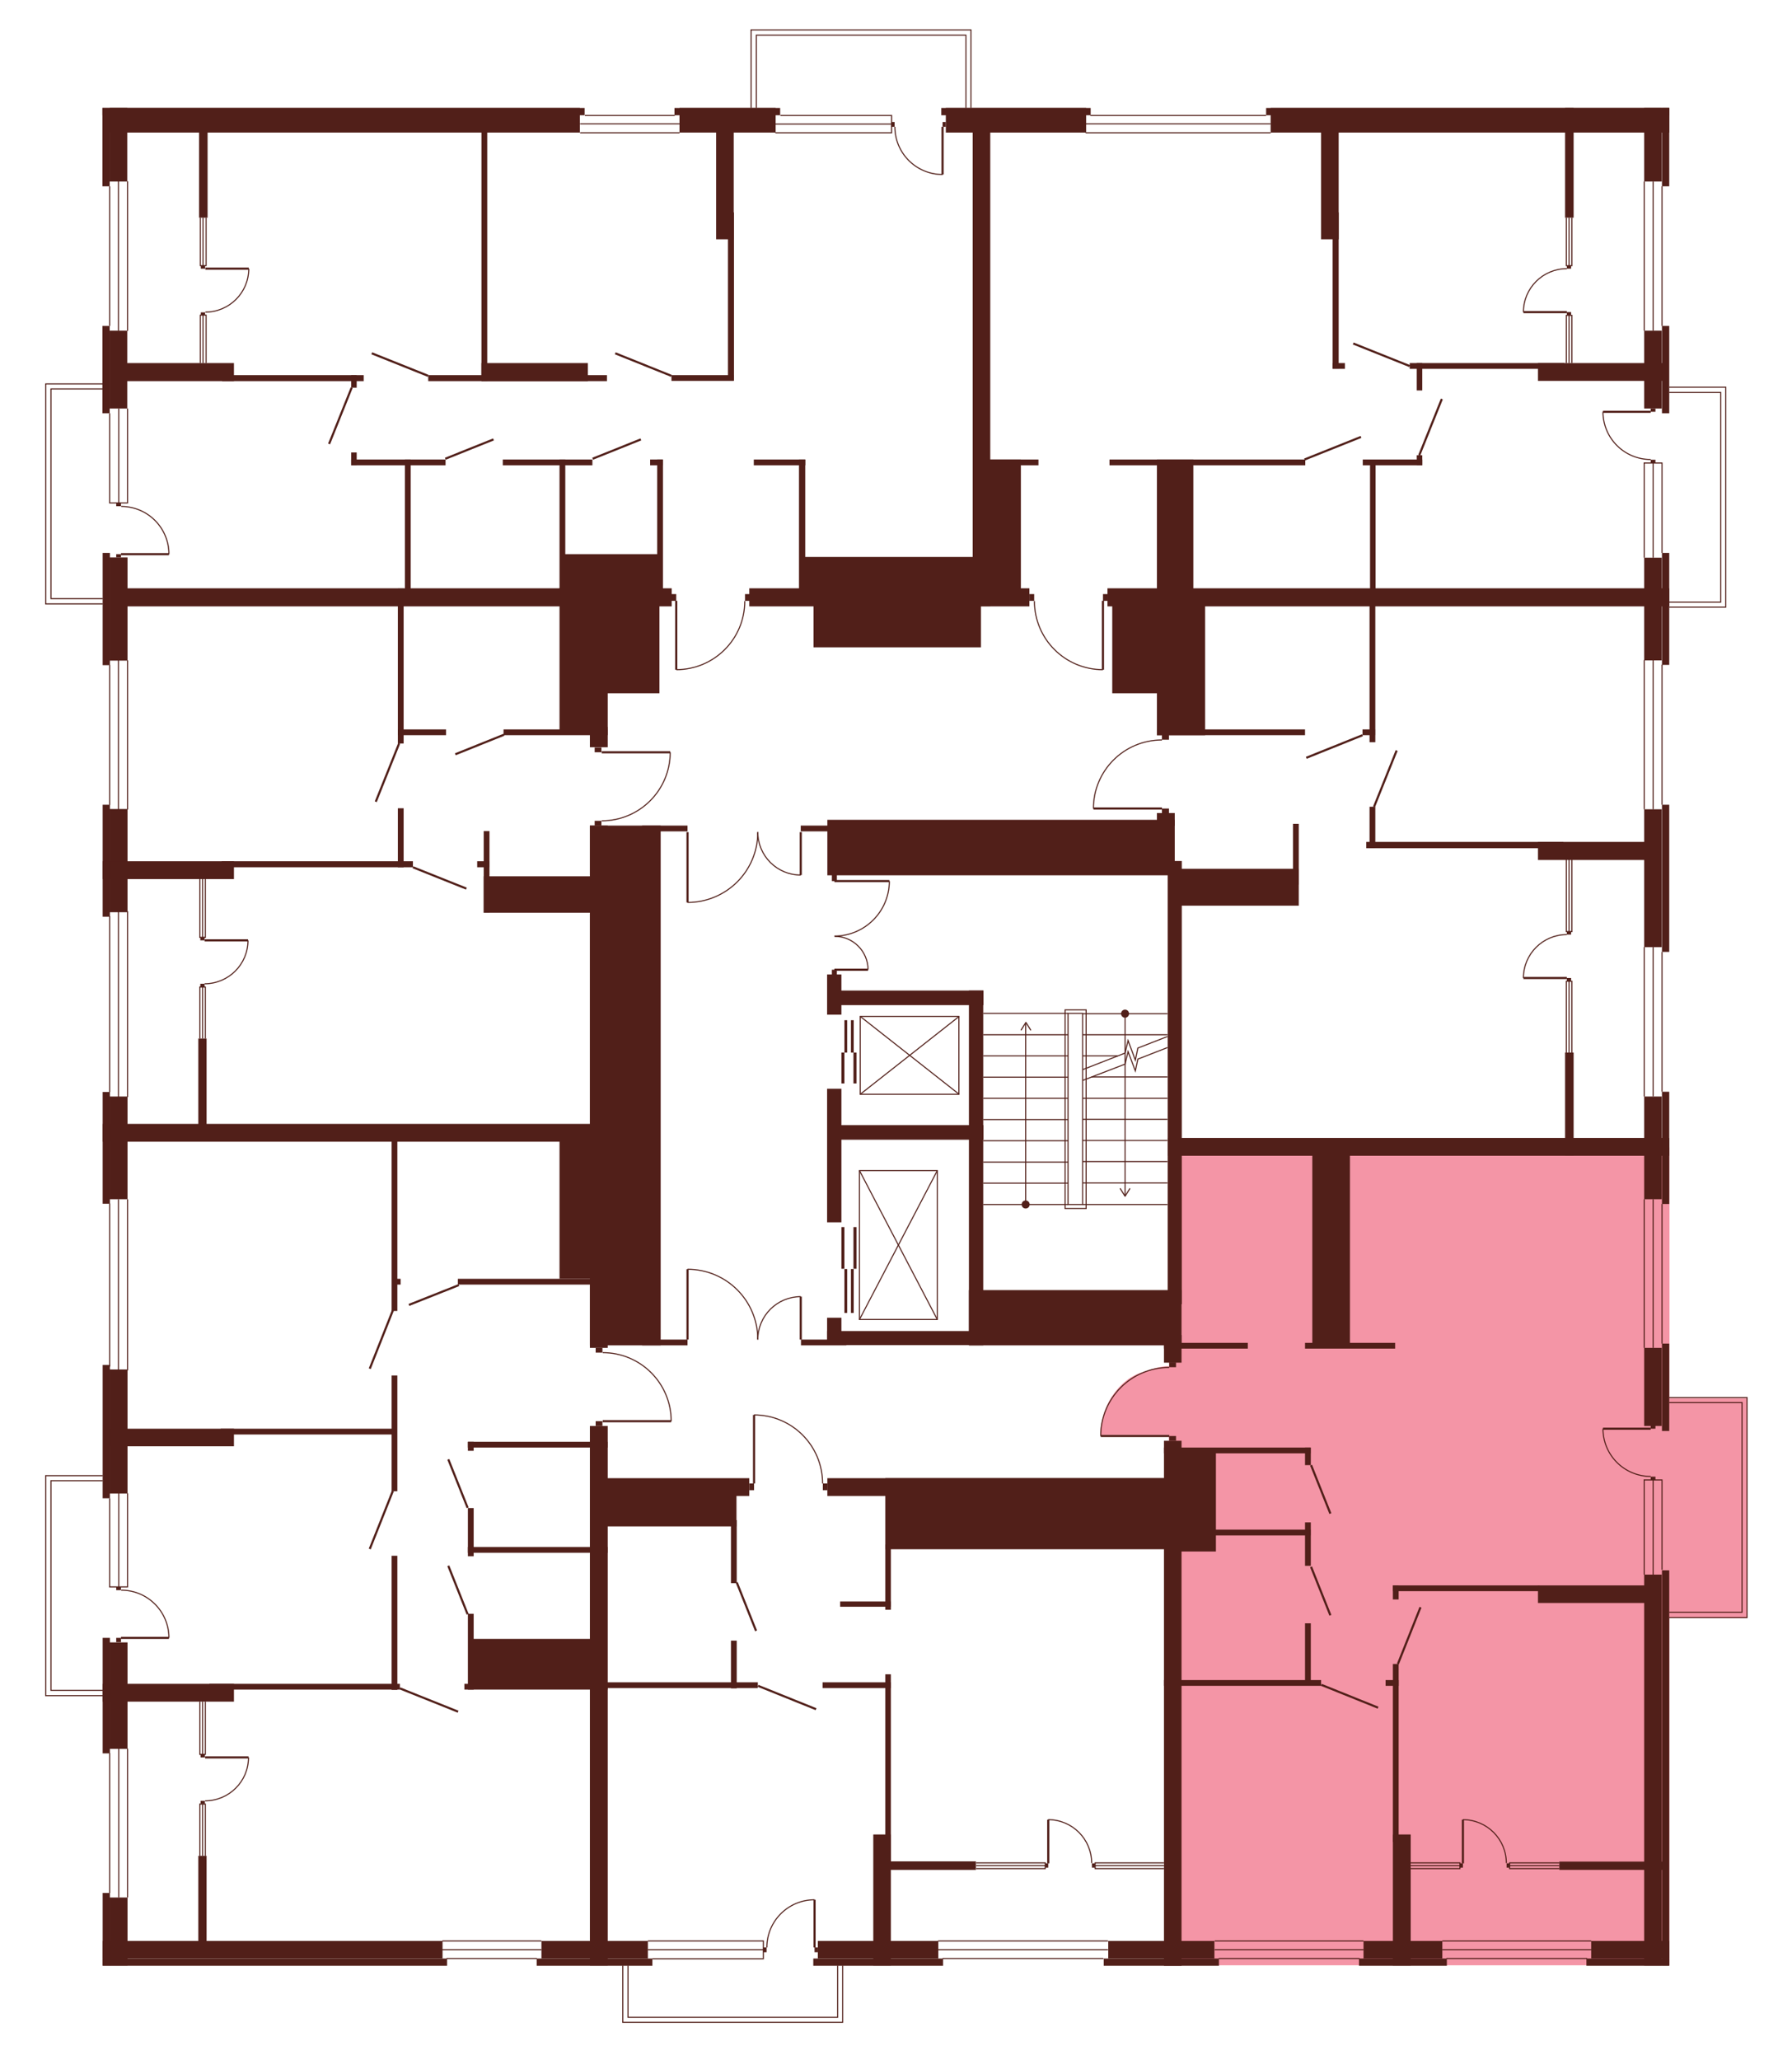 <?xml version="1.0" encoding="utf-8"?>
<!-- Generator: Adobe Illustrator 27.9.0, SVG Export Plug-In . SVG Version: 6.00 Build 0)  -->
<svg version="1.1" xmlns="http://www.w3.org/2000/svg" xmlns:xlink="http://www.w3.org/1999/xlink" x="0px" y="0px"
	 viewBox="0 0 713.9 820.3" style="enable-background:new 0 0 713.9 820.3;" xml:space="preserve">
<style type="text/css">
	.st0{display:none;fill:#F495A6;}
	.st1{fill:#F495A6;}
	.st2{fill:none;stroke:#511F19;stroke-width:0.85;stroke-miterlimit:10;}
	.st3{fill:none;stroke:#511F19;stroke-width:0.425;stroke-miterlimit:10;}
	.st4{fill:#511F19;}
</style>
<g id="Layer_2">
	<path id="_x33_А6" class="st0" d="M259.1,238.1H40.9V42.9h349.8v193.6h-92.1l-1.9,2.5l-0.1,2.1c0,0,0,5.5-4.3,12.7
		c-4.3,7.2-10.3,9.3-10.3,9.3s-4.1,3-12.6,3.1v-26.8v-3.3L259.1,238.1z"/>
	<path id="_x32_A6" class="st0" d="M391.4,238.6l-0.7-195.7H665v194.8H442.9l-3.7-1.5l-0.1,5.3l0.1,24.8c0,0-6.5-0.1-10.3-2
		c0,0-5.9-2.7-7.6-4.7c0,0-3.5-3.3-4.5-4.7s-2.8-4.8-2.8-4.8s-2.9-8.1-2.2-11.1L391.4,238.6z"/>
	<path id="_x31_А6" class="st0" d="M462.8,294.2l-1.9-55.9H665V457H468.8v-111h-5.7l-0.4-24.5h-27.3c0,0-0.8-7.9,5.3-16.2
		c6.1-8.2,12.6-9.4,12.6-9.4S459.7,293.9,462.8,294.2z"/>
	<path id="_x32_Б6" class="st1" d="M465.7,544.1l0-30.2h2.4V457h197v325.7H467.3V575.5h-1.7v-4h-27.3c0,0,0-9.1,5.4-16.4
		c5.3-7.3,11.2-8.5,11.2-8.5S461.6,543.9,465.7,544.1z"/>
	<path id="_x31_Б6" class="st0" d="M327.6,590.4l138.1-1.8v194.1H238.6V588.6l61.2,1.9l0.4-27.3c0,0,7.8,0,14.6,4.2
		c6.8,4.1,9.2,9.9,9.2,9.9S326.3,578,327.6,590.4z"/>
	<path id="_x32_В6" class="st0" d="M239.9,565.7l2.2,217.1H40.9V450.9h201.2l-2.2,87.4c0,0,10.4-0.6,18.4,7.2
		c8,7.8,8.1,14.6,8.1,14.6l0.7,5.5H239.9z"/>
	<path id="_x31_В6" class="st0" d="M239.5,326.5l-0.1,124.4H40.9V238.1h197.2l1.4,61.1h27.3c0,0,1.3,6.2-5.3,15.9
		c0,0-5.5,7.4-8.4,7.7C253.2,322.9,245.5,327.1,239.5,326.5z"/>
	<polygon class="st0" points="52.1,240.4 18.2,240.4 18.2,152.8 53.9,152.8 	"/>
	<polygon class="st0" points="299.6,45.3 299.6,11.9 387.2,11.9 387.2,48 	"/>
	<polygon class="st0" points="656.1,154.2 687.5,154.2 687.5,241.8 653,241.4 	"/>
	<polygon class="st1" points="657.3,556.9 696,556.9 696,644.5 653.4,644.2 	"/>
	<polygon class="st0" points="336.1,777 336.1,805.4 248.5,805.4 248.5,775.5 	"/>
	<polygon class="st0" points="50.5,675.2 18.1,675.2 18.1,587.6 54.6,587.6 	"/>
</g>
<g id="СТЕНЫ">
	<g>
		<g>
			<line class="st2" x1="332.4" y1="350.9" x2="354.3" y2="350.9"/>
			<path class="st3" d="M354.3,350.9c0,12.1-9.8,21.9-21.9,21.9"/>
		</g>
		<g>
			<line class="st2" x1="332.4" y1="386.2" x2="345.8" y2="386.2"/>
			<path class="st3" d="M345.8,386.2c0-7.4-6-13.3-13.3-13.3"/>
		</g>
	</g>
	<rect x="331.4" y="386.2" class="st4" width="2" height="2.6"/>
	<rect x="331.4" y="348.3" class="st4" width="2" height="2.6"/>
	<g>
		<line class="st3" x1="425.5" y1="403.6" x2="391.7" y2="403.6"/>
		<line class="st3" x1="425.5" y1="471.2" x2="391.7" y2="471.2"/>
		<line class="st3" x1="425.5" y1="479.7" x2="391.7" y2="479.7"/>
		<line class="st3" x1="425.5" y1="462.8" x2="391.7" y2="462.8"/>
		<line class="st3" x1="425.5" y1="454.3" x2="391.7" y2="454.3"/>
		<line class="st3" x1="425.5" y1="445.9" x2="391.7" y2="445.9"/>
		<line class="st3" x1="425.5" y1="437.4" x2="391.7" y2="437.4"/>
		<line class="st3" x1="425.5" y1="429" x2="391.7" y2="429"/>
		<line class="st3" x1="425.5" y1="420.5" x2="391.7" y2="420.5"/>
		<line class="st3" x1="425.5" y1="412.1" x2="391.7" y2="412.1"/>
		<g>
			<g>
				<line class="st3" x1="408.6" y1="479.7" x2="408.6" y2="407.5"/>
				<g>
					<path class="st4" d="M410.2,479.7c0,0.9-0.7,1.6-1.6,1.6s-1.6-0.7-1.6-1.6s0.7-1.6,1.6-1.6S410.2,478.8,410.2,479.7z"/>
				</g>
				<g>
					<path class="st4" d="M410.7,410.4c-0.1,0.1-0.2,0-0.3-0.1l-1.7-2.7l-1.7,2.7c-0.1,0.1-0.2,0.1-0.3,0.1
						c-0.1-0.1-0.1-0.2-0.1-0.3l1.9-3c0-0.1,0.1-0.1,0.2-0.1c0.1,0,0.1,0,0.2,0.1l1.9,3c0,0,0,0.1,0,0.1
						C410.8,410.3,410.7,410.3,410.7,410.4z"/>
				</g>
			</g>
		</g>
	</g>
	<polyline class="st3" points="465.1,417.2 453.3,421.8 452.3,426.5 449.4,418.8 448.2,423.8 431.3,430.3 	"/>
	<polyline class="st3" points="465.1,412.8 453.3,417.4 452.3,422.2 449.4,414.4 448.2,419.4 431.3,426 	"/>
	<line class="st3" x1="431.3" y1="471.1" x2="465.1" y2="471.1"/>
	<line class="st3" x1="431.3" y1="479.7" x2="465.1" y2="479.7"/>
	<line class="st3" x1="465.1" y1="462.6" x2="431.3" y2="462.6"/>
	<line class="st3" x1="465.1" y1="454.2" x2="431.3" y2="454.2"/>
	<line class="st3" x1="465.1" y1="445.8" x2="431.3" y2="445.8"/>
	<line class="st3" x1="465.1" y1="437.4" x2="431.3" y2="437.4"/>
	<line class="st3" x1="465.1" y1="403.7" x2="431.3" y2="403.7"/>
	<line class="st3" x1="465.1" y1="412.1" x2="431.3" y2="412.1"/>
	<line class="st3" x1="465.1" y1="428.9" x2="434.8" y2="428.9"/>
	<line class="st3" x1="445.3" y1="420.5" x2="431.3" y2="420.5"/>
	<g>
		<g>
			<line class="st3" x1="448.2" y1="403.7" x2="448.2" y2="476.1"/>
			<g>
				<path class="st4" d="M446.6,403.7c0-0.9,0.7-1.6,1.6-1.6c0.9,0,1.6,0.7,1.6,1.6c0,0.9-0.7,1.6-1.6,1.6
					C447.3,405.3,446.6,404.6,446.6,403.7z"/>
			</g>
			<g>
				<path class="st4" d="M446.2,473.2c0.1-0.1,0.2,0,0.3,0.1l1.7,2.7l1.7-2.7c0.1-0.1,0.2-0.1,0.3-0.1c0.1,0.1,0.1,0.2,0.1,0.3
					l-1.9,3c0,0.1-0.1,0.1-0.2,0.1c-0.1,0-0.1,0-0.2-0.1l-1.9-3c0,0,0-0.1,0-0.1C446.1,473.3,446.1,473.2,446.2,473.2z"/>
			</g>
		</g>
	</g>
	<g>
		<rect x="342.4" y="466.2" class="st3" width="31" height="59.3"/>
		<line class="st3" x1="342.4" y1="466.2" x2="373.4" y2="525.5"/>
		<line class="st3" x1="373.4" y1="466.2" x2="342.4" y2="525.5"/>
	</g>
	<g>
		<rect x="342.7" y="404.8" class="st3" width="39.3" height="31"/>
		<line class="st3" x1="342.7" y1="435.8" x2="382.1" y2="404.8"/>
		<line class="st3" x1="342.7" y1="404.8" x2="382.1" y2="435.8"/>
	</g>
	<g>
		<rect x="335.2" y="419.2" class="st4" width="1.2" height="12.3"/>
		<rect x="336.4" y="406.3" class="st4" width="1.1" height="12.9"/>
		<rect x="340" y="419.2" class="st4" width="1.2" height="12.3"/>
		<rect x="339" y="406.3" class="st4" width="1.1" height="12.9"/>
	</g>
	<g>
		<rect x="335.2" y="488.7" class="st4" width="1.2" height="16.6"/>
		<rect x="336.4" y="505.4" class="st4" width="1.1" height="17.5"/>
		<rect x="340" y="488.7" class="st4" width="1.2" height="16.6"/>
		<rect x="339" y="505.4" class="st4" width="1.1" height="17.5"/>
	</g>
	<rect x="425.5" y="403.6" class="st3" width="5.8" height="76.1"/>
	<rect x="424.3" y="402.2" class="st3" width="8.4" height="79.1"/>
	<rect x="43.7" y="43" class="st4" width="187.3" height="9.8"/>
	<rect x="270.7" y="43" class="st4" width="38.3" height="9.8"/>
	<rect x="376.8" y="43" class="st4" width="55.9" height="9.8"/>
	<rect x="506.2" y="43" class="st4" width="158.8" height="9.8"/>
	<rect x="43.7" y="43" class="st4" width="7" height="29.3"/>
	<rect x="40.8" y="43" class="st4" width="2.9" height="31.2"/>
	<rect x="43.7" y="131.7" class="st4" width="7" height="31"/>
	<rect x="40.8" y="129.8" class="st4" width="2.9" height="34.8"/>
	<rect x="655" y="43" class="st4" width="7" height="29.3"/>
	<rect x="662.1" y="43" class="st4" width="2.9" height="31.2"/>
	<rect x="655" y="131.7" class="st4" width="7" height="31"/>
	<rect x="662.1" y="129.8" class="st4" width="2.9" height="34.8"/>
	<rect x="655" y="222.1" class="st4" width="7" height="40.9"/>
	<rect x="662.1" y="220.2" class="st4" width="2.9" height="44.6"/>
	<rect x="655" y="436.7" class="st4" width="7" height="40.9"/>
	<rect x="662.1" y="434.8" class="st4" width="2.9" height="44.7"/>
	<rect x="655" y="536.8" class="st4" width="7" height="31.1"/>
	<rect x="662.1" y="535.1" class="st4" width="2.9" height="34.8"/>
	<rect x="655" y="627.1" class="st4" width="7" height="155.7"/>
	<rect x="662.1" y="625.4" class="st4" width="2.9" height="157.4"/>
	<rect x="655" y="322.3" class="st4" width="7" height="54.9"/>
	<rect x="662.1" y="320.5" class="st4" width="2.9" height="58.6"/>
	<rect x="40.8" y="43" class="st4" width="192.1" height="2.9"/>
	<rect x="268.7" y="43" class="st4" width="42.1" height="2.9"/>
	<rect x="375" y="43" class="st4" width="59.5" height="2.9"/>
	<rect x="504.4" y="43" class="st4" width="160.6" height="2.9"/>
	<rect x="633.9" y="773" class="st4" width="31.1" height="7"/>
	<rect x="543.2" y="773" class="st4" width="31.4" height="7"/>
	<rect x="632" y="780" class="st4" width="33" height="2.9"/>
	<rect x="541.4" y="780" class="st4" width="35" height="2.9"/>
	<rect x="441.5" y="773" class="st4" width="42.3" height="7"/>
	<rect x="439.7" y="780" class="st4" width="45.9" height="2.9"/>
	<rect x="325.8" y="773" class="st4" width="48" height="7"/>
	<rect x="324" y="780" class="st4" width="51.7" height="2.9"/>
	<rect x="215.7" y="773" class="st4" width="42.4" height="7"/>
	<rect x="213.8" y="780" class="st4" width="46.1" height="2.9"/>
	<rect x="40.9" y="773" class="st4" width="135.4" height="7"/>
	<rect x="40.9" y="780" class="st4" width="137.2" height="2.9"/>
	<rect x="43.7" y="755.7" class="st4" width="7.1" height="27.1"/>
	<rect x="40.9" y="753.9" class="st4" width="2.9" height="28.9"/>
	<rect x="43.7" y="654.1" class="st4" width="7.1" height="42.4"/>
	<rect x="40.9" y="652.3" class="st4" width="2.9" height="46"/>
	<rect x="43.7" y="436.7" class="st4" width="7.1" height="40.9"/>
	<rect x="40.9" y="434.9" class="st4" width="2.9" height="44.5"/>
	<rect x="43.7" y="322.2" class="st4" width="7.1" height="41.1"/>
	<rect x="40.9" y="320.5" class="st4" width="2.9" height="44.6"/>
	<rect x="43.7" y="222" class="st4" width="7.1" height="41.1"/>
	<rect x="40.9" y="220.2" class="st4" width="2.9" height="44.7"/>
	<rect x="43.7" y="545.4" class="st4" width="7.1" height="49.4"/>
	<rect x="40.9" y="543.6" class="st4" width="2.9" height="53.1"/>
	<rect x="47" y="144.6" class="st4" width="46.2" height="7.2"/>
	<rect x="47" y="234.3" class="st4" width="220.6" height="7.2"/>
	<rect x="298.5" y="234.3" class="st4" width="111.6" height="7.2"/>
	<rect x="441.2" y="234.3" class="st4" width="223.8" height="7.2"/>
	<rect x="88.5" y="149.4" class="st4" width="56.4" height="2.4"/>
	<rect x="170.6" y="149.4" class="st4" width="71.2" height="2.4"/>
	<rect x="191.8" y="144.6" class="st4" width="42.4" height="7.2"/>
	<rect x="191.8" y="44.5" class="st4" width="2.3" height="107.2"/>
	<rect x="285.3" y="50.6" class="st4" width="7" height="44.7"/>
	<rect x="387.5" y="50.6" class="st4" width="7" height="190.8"/>
	<rect x="290" y="84.6" class="st4" width="2.4" height="67"/>
	<rect x="526.3" y="50.6" class="st4" width="7" height="44.7"/>
	<rect x="530.9" y="84.6" class="st4" width="2.4" height="62.2"/>
	<rect x="267.5" y="149.4" class="st4" width="24.8" height="2.3"/>
	<rect x="530.9" y="144.6" class="st4" width="4.9" height="2.3"/>
	<rect x="561.6" y="144.6" class="st4" width="61.6" height="2.3"/>
	<rect x="564.4" y="144.6" class="st4" width="2.2" height="10.9"/>
	<rect x="612.7" y="144.6" class="st4" width="50" height="7.1"/>
	<rect x="623.5" y="43" class="st4" width="3.4" height="43.7"/>
	<rect x="139.9" y="149.4" class="st4" width="2.2" height="5"/>
	<rect x="261.8" y="183" class="st4" width="2.3" height="53.1"/>
	<rect x="161.3" y="183" class="st4" width="2.3" height="53.1"/>
	<rect x="158.5" y="234.4" class="st4" width="2.3" height="61.7"/>
	<rect x="158.5" y="321.9" class="st4" width="2.3" height="23.5"/>
	<rect x="79" y="413.6" class="st4" width="3.3" height="34.7"/>
	<rect x="79" y="739.1" class="st4" width="3.3" height="34.7"/>
	<rect x="156" y="453.2" class="st4" width="2.3" height="68.9"/>
	<rect x="156" y="547.8" class="st4" width="2.3" height="46.1"/>
	<rect x="156" y="619.6" class="st4" width="2.3" height="53.4"/>
	<rect x="192.7" y="331" class="st4" width="2.3" height="32.5"/>
	<rect x="222.9" y="183" class="st4" width="2.3" height="53.1"/>
	<rect x="318.3" y="183" class="st4" width="2.5" height="53.1"/>
	<rect x="139.9" y="180.2" class="st4" width="2.2" height="5.1"/>
	<rect x="139.9" y="183" class="st4" width="37.6" height="2.3"/>
	<rect x="200.3" y="183" class="st4" width="35.7" height="2.3"/>
	<rect x="259" y="183" class="st4" width="5" height="2.3"/>
	<rect x="224" y="220.7" class="st4" width="38.9" height="16.8"/>
	<rect x="300.3" y="183" class="st4" width="20.5" height="2.3"/>
	<rect x="393.2" y="183" class="st4" width="20.5" height="2.3"/>
	<rect x="442" y="183" class="st4" width="78" height="2.3"/>
	<rect x="542.9" y="183" class="st4" width="23.7" height="2.3"/>
	<rect x="319.5" y="221.8" class="st4" width="71.5" height="15.3"/>
	<rect x="390.9" y="183" class="st4" width="15.8" height="54.9"/>
	<rect x="460.9" y="183" class="st4" width="14.5" height="54.9"/>
	<rect x="564.4" y="181.3" class="st4" width="2.2" height="4"/>
	<rect x="545.8" y="184.9" class="st4" width="2.2" height="52.6"/>
	<rect x="158.5" y="290.5" class="st4" width="19.2" height="2.3"/>
	<rect x="200.6" y="290.5" class="st4" width="41.5" height="2.3"/>
	<rect x="222.9" y="234.2" class="st4" width="19.2" height="58.5"/>
	<rect x="241.2" y="239.9" class="st4" width="21.5" height="36.2"/>
	<rect x="443.1" y="239.9" class="st4" width="21.5" height="36.2"/>
	<rect x="324.1" y="239.6" class="st4" width="66.7" height="18.2"/>
	<rect x="460.9" y="239.9" class="st4" width="19.2" height="52.9"/>
	<rect x="460.9" y="290.5" class="st4" width="59" height="2.3"/>
	<rect x="545.6" y="240.5" class="st4" width="2.3" height="55.1"/>
	<rect x="545.6" y="321.3" class="st4" width="2.3" height="16.4"/>
	<rect x="515.1" y="328.1" class="st4" width="2.3" height="24.2"/>
	<rect x="329.5" y="388.1" class="st4" width="5.7" height="16"/>
	<rect x="329.5" y="530.1" class="st4" width="62.2" height="5.6"/>
	<rect x="329.5" y="524.8" class="st4" width="5.7" height="10.9"/>
	<rect x="329.5" y="433.6" class="st4" width="5.7" height="53.2"/>
	<rect x="386" y="394.5" class="st4" width="5.7" height="141.3"/>
	<rect x="331.2" y="394.5" class="st4" width="60.6" height="5.8"/>
	<rect x="331.2" y="448.1" class="st4" width="60.6" height="5.8"/>
	<rect x="542.8" y="290.5" class="st4" width="5" height="2.3"/>
	<rect x="544.3" y="335.3" class="st4" width="78.5" height="2.5"/>
	<rect x="612.7" y="335.3" class="st4" width="44.3" height="7.2"/>
	<rect x="88.3" y="343" class="st4" width="76.2" height="2.4"/>
	<rect x="190.1" y="343" class="st4" width="4.8" height="2.4"/>
	<rect x="192.7" y="349" class="st4" width="49.5" height="14.5"/>
	<rect x="40.9" y="343" class="st4" width="52.3" height="7.1"/>
	<rect x="235" y="289.5" class="st4" width="7.1" height="8.1"/>
	<rect x="235" y="328.8" class="st4" width="28.2" height="207"/>
	<rect x="235" y="328.8" class="st4" width="7.1" height="208"/>
	<rect x="235" y="567.9" class="st4" width="7.1" height="214.9"/>
	<rect x="255.8" y="533.5" class="st4" width="18.1" height="2.3"/>
	<rect x="239.8" y="593.6" class="st4" width="53.6" height="14.3"/>
	<rect x="240.9" y="588.7" class="st4" width="57.6" height="7.1"/>
	<rect x="329.6" y="588.7" class="st4" width="138.5" height="7.1"/>
	<rect x="319.1" y="533.5" class="st4" width="18.1" height="2.3"/>
	<rect x="463.7" y="534.8" class="st4" width="33.4" height="2.3"/>
	<rect x="463.7" y="576.5" class="st4" width="58.4" height="2.3"/>
	<rect x="463.7" y="609.2" class="st4" width="58.4" height="2.3"/>
	<rect x="554.9" y="631.4" class="st4" width="58.4" height="2.3"/>
	<rect x="463.7" y="669.1" class="st4" width="62.6" height="2.3"/>
	<rect x="552" y="669.1" class="st4" width="5.2" height="2.3"/>
	<rect x="519.9" y="534.8" class="st4" width="35.9" height="2.3"/>
	<rect x="255.8" y="328.8" class="st4" width="18.1" height="2.3"/>
	<rect x="319" y="328.8" class="st4" width="18.1" height="2.3"/>
	<rect x="329.6" y="326.5" class="st4" width="138.4" height="22.1"/>
	<rect x="460.9" y="323.8" class="st4" width="7.1" height="5.1"/>
	<rect x="465.2" y="342.9" class="st4" width="5.6" height="176.5"/>
	<rect x="468.3" y="346" class="st4" width="49.1" height="14.7"/>
	<rect x="386" y="513.8" class="st4" width="84.7" height="22"/>
	<rect x="463.7" y="531.7" class="st4" width="7" height="11"/>
	<rect x="463.7" y="573.8" class="st4" width="7" height="209.1"/>
	<rect x="522.8" y="456.1" class="st4" width="15" height="79.8"/>
	<rect x="465.2" y="453.2" class="st4" width="199.8" height="7.1"/>
	<rect x="623.5" y="419.2" class="st4" width="3.4" height="41"/>
	<rect x="40.9" y="447.6" class="st4" width="220.1" height="7.1"/>
	<rect x="156.7" y="509.3" class="st4" width="2.9" height="2.3"/>
	<rect x="186.4" y="574.2" class="st4" width="2.3" height="3.6"/>
	<rect x="186.4" y="600.6" class="st4" width="2.3" height="19.2"/>
	<rect x="186.4" y="642.7" class="st4" width="2.3" height="30.2"/>
	<rect x="87.9" y="569" class="st4" width="70.3" height="2.3"/>
	<rect x="182.4" y="509.3" class="st4" width="68.5" height="2.3"/>
	<rect x="186.4" y="574.2" class="st4" width="55.7" height="2.3"/>
	<rect x="186.4" y="616.1" class="st4" width="55.7" height="2.3"/>
	<rect x="185" y="670.6" class="st4" width="57.1" height="2.3"/>
	<rect x="222.9" y="452.3" class="st4" width="19.6" height="57"/>
	<rect x="43.1" y="569" class="st4" width="50.1" height="7"/>
	<rect x="83.4" y="670.6" class="st4" width="75.9" height="2.3"/>
	<rect x="40.9" y="670.6" class="st4" width="52.3" height="7.1"/>
	<rect x="187.6" y="652.7" class="st4" width="50.2" height="18.8"/>
	<rect x="352.7" y="588.7" class="st4" width="118.1" height="28.3"/>
	<rect x="291.2" y="605.4" class="st4" width="2.3" height="25.1"/>
	<rect x="291.2" y="653.4" class="st4" width="2.3" height="19"/>
	<rect x="239.8" y="670" class="st4" width="62.1" height="2.3"/>
	<rect x="327.7" y="670" class="st4" width="27.2" height="2.3"/>
	<rect x="334.7" y="637.8" class="st4" width="20.2" height="2.1"/>
	<rect x="352.7" y="615.1" class="st4" width="2.2" height="26"/>
	<rect x="352.7" y="666.8" class="st4" width="2.2" height="76.2"/>
	<rect x="347.9" y="730.6" class="st4" width="7" height="52.2"/>
	<rect x="348.1" y="741.3" class="st4" width="40.7" height="3.4"/>
	<rect x="519.9" y="576.5" class="st4" width="2.3" height="7"/>
	<rect x="519.9" y="606.3" class="st4" width="2.3" height="17.3"/>
	<rect x="554.9" y="631.4" class="st4" width="2.3" height="5.6"/>
	<rect x="554.9" y="662.7" class="st4" width="2.3" height="70.9"/>
	<rect x="519.9" y="646.5" class="st4" width="2.3" height="24.8"/>
	<rect x="468.8" y="577.4" class="st4" width="15.6" height="40.5"/>
	<rect x="554.9" y="730.6" class="st4" width="7.1" height="52.2"/>
	<rect x="612.7" y="631.4" class="st4" width="47.5" height="7"/>
	<rect x="621.2" y="741.4" class="st4" width="41.6" height="3.3"/>
	<line class="st3" x1="43.7" y1="129.8" x2="43.7" y2="74.2"/>
	<line class="st3" x1="50.8" y1="131.8" x2="50.8" y2="72.2"/>
	<line class="st3" x1="47.2" y1="131.8" x2="47.2" y2="72.2"/>
	<line class="st3" x1="43.7" y1="320.6" x2="43.7" y2="264.8"/>
	<line class="st3" x1="50.8" y1="322.4" x2="50.8" y2="263"/>
	<line class="st3" x1="47.2" y1="322.4" x2="47.2" y2="263"/>
	<line class="st3" x1="43.7" y1="434.9" x2="43.7" y2="364.9"/>
	<line class="st3" x1="50.8" y1="436.9" x2="50.8" y2="362.9"/>
	<line class="st3" x1="47.2" y1="436.9" x2="47.2" y2="362.9"/>
	<line class="st3" x1="43.7" y1="544.2" x2="43.7" y2="479.3"/>
	<line class="st3" x1="50.8" y1="545.8" x2="50.8" y2="477.6"/>
	<line class="st3" x1="47.2" y1="545.8" x2="47.2" y2="477.6"/>
	<polyline class="st3" points="43.7,164.6 43.7,200.3 50.8,200.3 50.8,162.7 	"/>
	<line class="st3" x1="47.3" y1="200.3" x2="47.3" y2="162.7"/>
	<polyline class="st3" points="79.8,86.7 79.8,105.8 82.1,105.8 82.1,86.7 	"/>
	<line class="st3" x1="80.9" y1="105.8" x2="80.9" y2="86.7"/>
	<polyline class="st3" points="79.8,144.6 79.8,125.5 82.1,125.5 82.1,144.6 	"/>
	<line class="st3" x1="80.9" y1="125.5" x2="80.9" y2="144.6"/>
	<polyline class="st3" points="79.6,350.1 79.6,373.3 81.8,373.3 81.8,350.1 	"/>
	<line class="st3" x1="80.7" y1="373.3" x2="80.7" y2="350.1"/>
	<polyline class="st3" points="79.6,413.6 79.6,393.1 81.8,393.1 81.8,413.6 	"/>
	<line class="st3" x1="80.7" y1="393.1" x2="80.7" y2="413.6"/>
	<polyline class="st3" points="79.6,677.7 79.6,698.7 81.8,698.7 81.8,677.7 	"/>
	<line class="st3" x1="80.7" y1="698.7" x2="80.7" y2="677.7"/>
	<polyline class="st3" points="79.6,739.1 79.6,718.5 81.8,718.5 81.8,739.1 	"/>
	<line class="st3" x1="80.7" y1="718.5" x2="80.7" y2="739.1"/>
	<polyline class="st3" points="624,342.4 624,371 626.2,371 626.2,342.4 	"/>
	<line class="st3" x1="625.1" y1="371" x2="625.1" y2="342.4"/>
	<polyline class="st3" points="624,419.2 624,390.8 626.2,390.8 626.2,419.2 	"/>
	<line class="st3" x1="625.1" y1="390.8" x2="625.1" y2="419.2"/>
	<polyline class="st3" points="624,86.7 624,105.8 626.2,105.8 626.2,86.7 	"/>
	<line class="st3" x1="625.1" y1="105.8" x2="625.1" y2="86.7"/>
	<polyline class="st3" points="624,144.6 624,125.6 626.2,125.6 626.2,144.6 	"/>
	<line class="st3" x1="625.1" y1="125.6" x2="625.1" y2="144.6"/>
	<polyline class="st3" points="388.9,744.2 416.4,744.2 416.4,741.9 388.9,741.9 	"/>
	<line class="st3" x1="416.4" y1="743" x2="388.9" y2="743"/>
	<polyline class="st3" points="463.7,744.2 436.3,744.2 436.3,741.9 463.7,741.9 	"/>
	<line class="st3" x1="436.3" y1="743" x2="463.7" y2="743"/>
	<polyline class="st3" points="562,744.2 581.6,744.2 581.6,741.9 562,741.9 	"/>
	<line class="st3" x1="581.6" y1="743" x2="562" y2="743"/>
	<polyline class="st3" points="621.2,744.2 601.4,744.2 601.4,741.9 621.2,741.9 	"/>
	<line class="st3" x1="601.4" y1="743" x2="621.2" y2="743"/>
	<polyline class="st3" points="43.7,596.7 43.7,632 50.8,632 50.8,594.7 	"/>
	<line class="st3" x1="47.3" y1="632" x2="47.3" y2="594.7"/>
	<line class="st3" x1="43.7" y1="698.2" x2="43.7" y2="753.9"/>
	<line class="st3" x1="50.8" y1="696.4" x2="50.8" y2="755.7"/>
	<line class="st3" x1="47.3" y1="755.7" x2="47.3" y2="696.4"/>
	<rect x="79.3" y="44.1" class="st4" width="3.4" height="42.6"/>
	<line class="st3" x1="373.7" y1="773" x2="441.4" y2="773"/>
	<line class="st3" x1="373.7" y1="776.5" x2="441.4" y2="776.5"/>
	<line class="st3" x1="375.5" y1="780" x2="439.6" y2="780"/>
	<line class="st3" x1="176.2" y1="773" x2="215.7" y2="773"/>
	<line class="st3" x1="176.2" y1="776.5" x2="215.7" y2="776.5"/>
	<line class="st3" x1="177.9" y1="780" x2="213.9" y2="780"/>
	<line class="st3" x1="574.6" y1="773" x2="633.9" y2="773"/>
	<line class="st3" x1="574.6" y1="776.5" x2="633.9" y2="776.5"/>
	<line class="st3" x1="576.2" y1="780" x2="632.3" y2="780"/>
	<line class="st3" x1="483.9" y1="773" x2="543.2" y2="773"/>
	<line class="st3" x1="483.9" y1="776.5" x2="543.2" y2="776.5"/>
	<line class="st3" x1="485.5" y1="780" x2="541.6" y2="780"/>
	<line class="st3" x1="662.1" y1="434.8" x2="662.1" y2="379.1"/>
	<line class="st3" x1="655" y1="377.2" x2="655" y2="436.7"/>
	<line class="st3" x1="658.6" y1="436.6" x2="658.6" y2="377.2"/>
	<line class="st3" x1="662.1" y1="264.7" x2="662.1" y2="320.5"/>
	<line class="st3" x1="655" y1="322.3" x2="655" y2="262.9"/>
	<line class="st3" x1="658.6" y1="262.9" x2="658.6" y2="322.3"/>
	<line class="st3" x1="662.1" y1="129.8" x2="662.1" y2="74.2"/>
	<line class="st3" x1="655" y1="72.3" x2="655" y2="131.7"/>
	<line class="st3" x1="658.6" y1="131.7" x2="658.6" y2="72.3"/>
	<polyline class="st3" points="655,222.1 655,184.4 662.1,184.4 662.1,220.2 	"/>
	<line class="st3" x1="658.6" y1="222.1" x2="658.6" y2="184.4"/>
	<line class="st3" x1="268.8" y1="46" x2="233" y2="46"/>
	<line class="st3" x1="231.1" y1="52.9" x2="270.7" y2="52.9"/>
	<line class="st3" x1="270.7" y1="49.3" x2="231.1" y2="49.3"/>
	<line class="st3" x1="504.4" y1="46" x2="434.4" y2="46"/>
	<line class="st3" x1="432.5" y1="52.9" x2="506.2" y2="52.9"/>
	<line class="st3" x1="506.2" y1="49.3" x2="432.5" y2="49.3"/>
	<polyline class="st3" points="665,156.3 685.5,156.3 685.5,239.8 665,239.8 	"/>
	<polyline class="st3" points="665,241.8 687.5,241.8 687.5,154.2 665,154.2 	"/>
	<polyline class="st3" points="665,558.6 694,558.6 694,642.1 665,642.1 	"/>
	<polyline class="st3" points="665,644.2 696,644.2 696,556.6 665,556.6 	"/>
	<polyline class="st3" points="333.7,782.8 333.7,803.4 250.2,803.4 250.2,782.8 	"/>
	<polyline class="st3" points="248.1,782.8 248.1,805.4 335.7,805.4 335.7,782.8 	"/>
	<polyline class="st3" points="40.9,673.2 20.3,673.2 20.3,589.7 40.9,589.7 	"/>
	<polyline class="st3" points="40.9,587.7 18.2,587.7 18.2,675.3 40.9,675.3 	"/>
	<polyline class="st3" points="40.9,238.4 20.3,238.4 20.3,154.9 40.9,154.9 	"/>
	<polyline class="st3" points="40.9,152.9 18.2,152.9 18.2,240.5 40.9,240.5 	"/>
	<g>
		<rect x="80" y="105.8" class="st4" width="1.7" height="1.2"/>
		<rect x="80" y="124.4" class="st4" width="1.7" height="1.2"/>
		<g>
			<line class="st2" x1="81.8" y1="107" x2="99.1" y2="107"/>
			<path class="st3" d="M99.1,107c0,9.6-7.8,17.3-17.3,17.3"/>
		</g>
	</g>
	<g>
		<rect x="79.8" y="373.3" class="st4" width="1.7" height="1.2"/>
		<rect x="79.8" y="391.8" class="st4" width="1.7" height="1.2"/>
		<g>
			<line class="st2" x1="81.5" y1="374.5" x2="98.8" y2="374.5"/>
			<path class="st3" d="M98.8,374.5c0,9.6-7.8,17.3-17.3,17.3"/>
		</g>
	</g>
	<g>
		<rect x="79.9" y="698.7" class="st4" width="1.7" height="1.2"/>
		<rect x="79.9" y="717.2" class="st4" width="1.7" height="1.2"/>
		<g>
			<line class="st2" x1="81.7" y1="699.9" x2="99" y2="699.9"/>
			<path class="st3" d="M99,699.9c0,9.6-7.8,17.3-17.3,17.3"/>
		</g>
	</g>
	<g>
		<rect x="416.4" y="742.1" class="st4" width="1.2" height="1.7"/>
		<rect x="435" y="742.1" class="st4" width="1.2" height="1.7"/>
		<g>
			<line class="st2" x1="417.6" y1="742.1" x2="417.6" y2="724.7"/>
			<path class="st3" d="M417.6,724.7c9.6,0,17.3,7.8,17.3,17.3"/>
		</g>
	</g>
	<g>
		<rect x="581.6" y="742.1" class="st4" width="1.2" height="1.7"/>
		<rect x="600.2" y="742.1" class="st4" width="1.2" height="1.7"/>
		<g>
			<line class="st2" x1="582.8" y1="742.1" x2="582.8" y2="724.7"/>
			<path class="st3" d="M582.8,724.7c9.6,0,17.3,7.8,17.3,17.3"/>
		</g>
	</g>
	<g>
		<rect x="624.2" y="389.5" class="st4" width="1.7" height="1.2"/>
		<rect x="624.2" y="371" class="st4" width="1.7" height="1.2"/>
		<g>
			<line class="st2" x1="624.2" y1="389.5" x2="606.9" y2="389.5"/>
			<path class="st3" d="M606.9,389.5c0-9.6,7.8-17.3,17.3-17.3"/>
		</g>
	</g>
	<g>
		<rect x="624.2" y="124.3" class="st4" width="1.7" height="1.2"/>
		<rect x="624.2" y="105.8" class="st4" width="1.7" height="1.2"/>
		<g>
			<line class="st2" x1="624.2" y1="124.3" x2="606.9" y2="124.3"/>
			<path class="st3" d="M606.9,124.3c0-9.6,7.8-17.3,17.3-17.3"/>
		</g>
	</g>
	<polyline class="st3" points="310.9,46 355.2,46 355.2,52.9 308.9,52.9 	"/>
	<line class="st3" x1="308.9" y1="49.4" x2="355.2" y2="49.4"/>
	<polyline class="st3" points="301.3,43 301.3,14 384.8,14 384.8,43 	"/>
	<polyline class="st3" points="386.8,43 386.8,11.9 299.2,11.9 299.2,43 	"/>
	<g>
		<rect x="375.5" y="48.6" class="st4" width="1.3" height="1.9"/>
		<rect x="355.1" y="48.6" class="st4" width="1.3" height="1.9"/>
		<g>
			<line class="st2" x1="375.5" y1="50.5" x2="375.5" y2="69.5"/>
			<path class="st3" d="M375.5,69.5c-10.5,0-19-8.5-19-19"/>
		</g>
	</g>
	<g>
		<rect x="267.5" y="236.6" class="st4" width="1.9" height="2.7"/>
		<rect x="296.8" y="236.6" class="st4" width="1.9" height="2.7"/>
		<g>
			<line class="st2" x1="269.4" y1="239.3" x2="269.4" y2="266.7"/>
			<path class="st3" d="M269.4,266.7c15.1,0,27.3-12.2,27.3-27.3"/>
		</g>
	</g>
	<g>
		<rect x="439.4" y="236.6" class="st4" width="1.9" height="2.7"/>
		<rect x="410.1" y="236.6" class="st4" width="1.9" height="2.7"/>
		<g>
			<line class="st2" x1="439.4" y1="239.3" x2="439.4" y2="266.7"/>
			<path class="st3" d="M439.4,266.7c-15.1,0-27.3-12.2-27.3-27.3"/>
		</g>
	</g>
	<g>
		<rect x="236.9" y="297.7" class="st4" width="2.7" height="1.9"/>
		<rect x="236.9" y="326.9" class="st4" width="2.7" height="1.9"/>
		<g>
			<line class="st2" x1="239.7" y1="299.6" x2="267" y2="299.6"/>
			<path class="st3" d="M267,299.6c0,15.1-12.2,27.3-27.3,27.3"/>
		</g>
	</g>
	<g>
		<rect x="237.3" y="566" class="st4" width="2.7" height="1.9"/>
		<rect x="237.3" y="536.8" class="st4" width="2.7" height="1.9"/>
		<g>
			<line class="st2" x1="240.1" y1="566" x2="267.4" y2="566"/>
			<path class="st3" d="M267.4,566c0-15.1-12.2-27.3-27.3-27.3"/>
		</g>
	</g>
	<g>
		<rect x="465.8" y="571.9" class="st4" width="2.7" height="1.9"/>
		<rect x="465.8" y="542.6" class="st4" width="2.7" height="1.9"/>
		<g>
			<line class="st2" x1="465.8" y1="571.9" x2="438.5" y2="571.9"/>
			<path class="st3" d="M438.5,571.9c0-15.1,12.2-27.3,27.3-27.3"/>
		</g>
	</g>
	<g>
		<rect x="298.5" y="590.8" class="st4" width="1.9" height="2.7"/>
		<rect x="327.8" y="590.8" class="st4" width="1.9" height="2.7"/>
		<g>
			<line class="st2" x1="300.4" y1="590.8" x2="300.4" y2="563.5"/>
			<path class="st3" d="M300.4,563.5c15.1,0,27.3,12.2,27.3,27.3"/>
		</g>
	</g>
	<g>
		<rect x="462.9" y="322" class="st4" width="2.8" height="1.9"/>
		<rect x="462.9" y="292.7" class="st4" width="2.8" height="1.9"/>
		<g>
			<line class="st2" x1="462.9" y1="322" x2="435.6" y2="322"/>
			<path class="st3" d="M435.6,322c0-15.1,12.2-27.3,27.3-27.3"/>
		</g>
	</g>
	<g>
		<rect x="46.3" y="220.7" class="st4" width="1.9" height="1.3"/>
		<rect x="46.3" y="200.3" class="st4" width="1.9" height="1.3"/>
		<g>
			<line class="st2" x1="48.2" y1="220.7" x2="67.3" y2="220.7"/>
			<path class="st3" d="M67.3,220.7c0-10.5-8.5-19-19-19"/>
		</g>
	</g>
	<g>
		<rect x="46.3" y="652.3" class="st4" width="1.9" height="1.7"/>
		<rect x="46.3" y="632" class="st4" width="1.9" height="1.3"/>
		<g>
			<line class="st2" x1="48.2" y1="652.3" x2="67.3" y2="652.3"/>
			<path class="st3" d="M67.3,652.3c0-10.5-8.5-19-19-19"/>
		</g>
	</g>
	<polyline class="st3" points="258.1,773 304.1,773 304.1,780.1 259.9,780.1 	"/>
	<line class="st3" x1="304.1" y1="776.5" x2="258.1" y2="776.5"/>
	<g>
		<rect x="324.5" y="775.6" class="st4" width="1.3" height="1.9"/>
		<rect x="304.1" y="775.6" class="st4" width="1.3" height="1.9"/>
		<g>
			<line class="st2" x1="324.5" y1="775.6" x2="324.5" y2="756.6"/>
			<path class="st3" d="M324.5,756.6c-10.5,0-19,8.5-19,19"/>
		</g>
	</g>
	<g>
		<rect x="657.6" y="162.7" class="st4" width="1.9" height="1.3"/>
		<rect x="657.6" y="183.1" class="st4" width="1.9" height="1.3"/>
		<g>
			<line class="st2" x1="657.6" y1="164" x2="638.6" y2="164"/>
			<path class="st3" d="M638.6,164c0,10.5,8.5,19,19,19"/>
		</g>
	</g>
	<polyline class="st3" points="655,627.1 655,589.4 662.1,589.4 662.1,625.2 	"/>
	<line class="st3" x1="658.6" y1="627.1" x2="658.6" y2="589.4"/>
	<g>
		<rect x="657.6" y="567.7" class="st4" width="1.9" height="1.3"/>
		<rect x="657.6" y="588.1" class="st4" width="1.9" height="1.3"/>
		<g>
			<line class="st2" x1="657.6" y1="569" x2="638.6" y2="569"/>
			<path class="st3" d="M638.6,569c0,10.5,8.5,19,19,19"/>
		</g>
	</g>
	<line class="st3" x1="662.1" y1="535.1" x2="662.1" y2="479.5"/>
	<line class="st3" x1="655" y1="477.6" x2="655" y2="536.8"/>
	<line class="st3" x1="658.6" y1="477.6" x2="658.6" y2="536.8"/>
	<g>
		<g>
			<line class="st2" x1="273.9" y1="331.4" x2="273.9" y2="359.4"/>
			<path class="st3" d="M273.9,359.4c15.5,0,28-12.5,28-28"/>
		</g>
		<g>
			<line class="st2" x1="319" y1="331.4" x2="319" y2="348.5"/>
			<path class="st3" d="M319,348.5c-9.4,0-17.1-7.6-17.1-17.1"/>
		</g>
	</g>
	<g>
		<g>
			<line class="st2" x1="273.9" y1="533.5" x2="273.9" y2="505.5"/>
			<path class="st3" d="M273.9,505.5c15.5,0,28,12.5,28,28"/>
		</g>
		<g>
			<line class="st2" x1="319" y1="533.5" x2="319" y2="516.4"/>
			<path class="st3" d="M319,516.4c-9.4,0-17.1,7.6-17.1,17.1"/>
		</g>
	</g>
	<line class="st2" x1="170.6" y1="149.7" x2="148.1" y2="140.7"/>
	<line class="st2" x1="267.5" y1="149.7" x2="245.1" y2="140.7"/>
	<line class="st2" x1="561.6" y1="145.8" x2="539.1" y2="136.8"/>
	<line class="st2" x1="542.2" y1="174" x2="519.7" y2="183"/>
	<line class="st2" x1="542.8" y1="292.8" x2="520.4" y2="301.8"/>
	<line class="st2" x1="556.4" y1="298.9" x2="547.4" y2="321.3"/>
	<line class="st2" x1="530" y1="602.8" x2="522.3" y2="583.5"/>
	<line class="st2" x1="530" y1="643.3" x2="522.3" y2="624"/>
	<line class="st2" x1="301.2" y1="649.5" x2="293.5" y2="630.2"/>
	<line class="st2" x1="186.3" y1="642.9" x2="178.6" y2="623.6"/>
	<line class="st2" x1="186.3" y1="600.5" x2="178.6" y2="581.2"/>
	<line class="st2" x1="325.1" y1="680.7" x2="302" y2="671.4"/>
	<line class="st2" x1="182.5" y1="681.7" x2="159.3" y2="672.4"/>
	<line class="st2" x1="147.3" y1="616.9" x2="156.5" y2="593.8"/>
	<line class="st2" x1="147.3" y1="545.1" x2="156.5" y2="521.9"/>
	<line class="st2" x1="149.7" y1="319.3" x2="159" y2="296.1"/>
	<line class="st2" x1="182.8" y1="511.8" x2="162.9" y2="519.7"/>
	<line class="st2" x1="185.8" y1="353.9" x2="164.5" y2="345.4"/>
	<line class="st2" x1="200.8" y1="292.6" x2="181.4" y2="300.4"/>
	<line class="st2" x1="549" y1="680.1" x2="526.4" y2="671"/>
	<line class="st2" x1="574.4" y1="158.9" x2="565.4" y2="181.3"/>
	<line class="st2" x1="196.6" y1="175" x2="177.4" y2="182.7"/>
	<line class="st2" x1="255.3" y1="175" x2="236.1" y2="182.7"/>
	<line class="st2" x1="131.1" y1="176.8" x2="140.1" y2="154.4"/>
	<line class="st2" x1="565.9" y1="640.1" x2="556.9" y2="662.7"/>
</g>
</svg>
